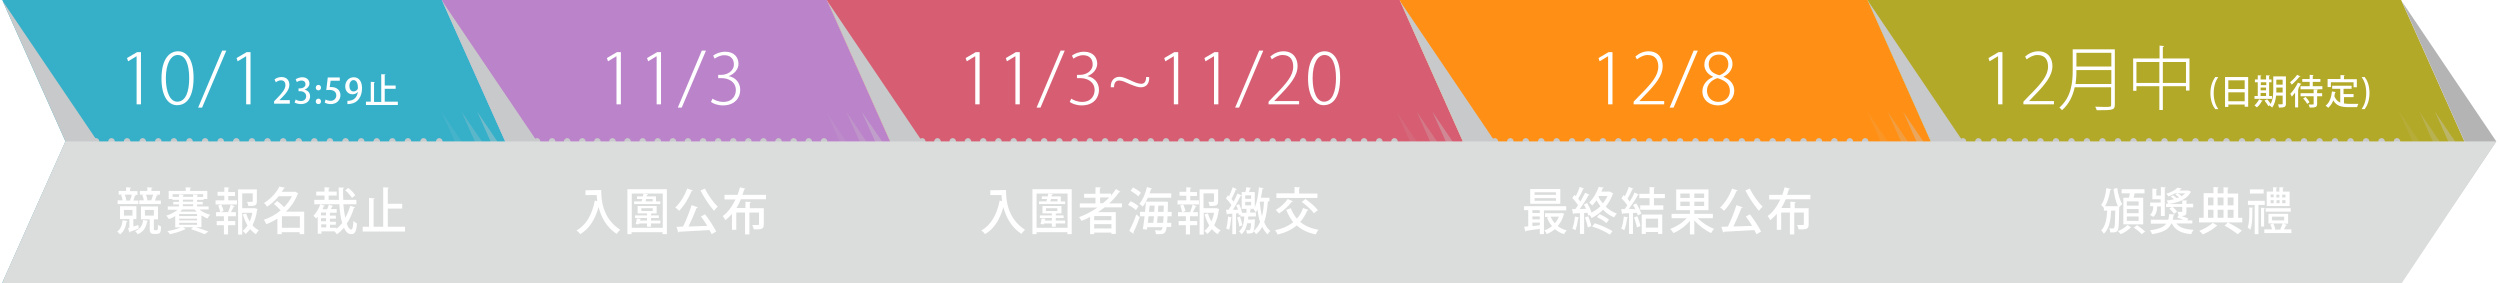 <?xml version="1.0" encoding="utf-8"?>
<!-- Generator: Adobe Illustrator 25.0.0, SVG Export Plug-In . SVG Version: 6.00 Build 0)  -->
<svg version="1.1" id="圖層_1" xmlns="http://www.w3.org/2000/svg" xmlns:xlink="http://www.w3.org/1999/xlink" x="0px" y="0px"
	 viewBox="0 0 1145.6 129.7" style="enable-background:new 0 0 1145.6 129.7;" xml:space="preserve">
<style type="text/css">
	.st0{fill:none;}
	.st1{fill:none;stroke:#231815;stroke-width:0.3;stroke-linejoin:round;}
	.st2{fill:#BB83CA;}
	.st3{fill:#D65D72;}
	.st4{fill:#FF9015;}
	.st5{fill:#B3A929;}
	.st6{fill:#36B0C9;}
	.st7{opacity:0.2;fill:url(#SVGID_1_);}
	.st8{fill:#C8C9CA;}
	.st9{opacity:0.4;fill:#C8C9CA;}
	.st10{opacity:0.25;fill:#C8C9CA;}
	.st11{opacity:0.1;fill:#C8C9CA;}
	.st12{fill:#B4B4B5;}
	.st13{fill:none;stroke:#C8C9CA;stroke-width:3;stroke-linecap:round;stroke-miterlimit:10;}
	.st14{fill:none;stroke:#C8C9CA;stroke-width:3;stroke-linecap:round;stroke-miterlimit:10;stroke-dasharray:0,7.15;}
	.st15{fill:none;stroke:#C8C9CA;stroke-width:3;stroke-linecap:round;stroke-miterlimit:10;stroke-dasharray:0,6.917;}
	.st16{fill:none;stroke:#C8C9CA;stroke-width:3;stroke-linecap:round;stroke-miterlimit:10;stroke-dasharray:0,7.071;}
	.st17{fill:none;stroke:#C8C9CA;stroke-width:3;stroke-linecap:round;stroke-miterlimit:10;stroke-dasharray:0,7.105;}
	.st18{fill:none;stroke:#C8C9CA;stroke-width:3;stroke-linecap:round;stroke-miterlimit:10;stroke-dasharray:0,6.981;}
	.st19{fill:#DBDCDC;}
	.st20{fill:#FFFFFF;}
</style>
<pattern  y="129.7" width="72" height="72" patternUnits="userSpaceOnUse" id="對角線" viewBox="79.6 -148.6 72 72" style="overflow:visible;">
	<g>
		<rect x="79.6" y="-148.6" class="st0" width="72" height="72"/>
		<g>
			<line class="st1" x1="144.1" y1="-66.1" x2="162.1" y2="-84.1"/>
			<line class="st1" x1="144.1" y1="-60.1" x2="168.1" y2="-84.1"/>
			<line class="st1" x1="144.1" y1="-54.1" x2="174.1" y2="-84.1"/>
			<line class="st1" x1="144.1" y1="-48.1" x2="180.1" y2="-84.1"/>
			<line class="st1" x1="144.1" y1="-42.1" x2="186.1" y2="-84.1"/>
			<line class="st1" x1="144.1" y1="-36.1" x2="192.1" y2="-84.1"/>
			<line class="st1" x1="144.1" y1="-30.1" x2="198.1" y2="-84.1"/>
			<line class="st1" x1="144.1" y1="-24.1" x2="204.1" y2="-84.1"/>
			<line class="st1" x1="144.1" y1="-18.1" x2="210.1" y2="-84.1"/>
			<line class="st1" x1="144.1" y1="-12.1" x2="216.1" y2="-84.1"/>
			<line class="st1" x1="144.1" y1="-6.1" x2="222.1" y2="-84.1"/>
			<line class="st1" x1="144.1" y1="-0.1" x2="228.1" y2="-84.1"/>
			<line class="st1" x1="150.1" y1="-0.1" x2="228.1" y2="-78.1"/>
		</g>
		<g>
			<line class="st1" x1="72.1" y1="-66.1" x2="90.1" y2="-84.1"/>
			<line class="st1" x1="72.1" y1="-60.1" x2="96.1" y2="-84.1"/>
			<line class="st1" x1="72.1" y1="-54.1" x2="102.1" y2="-84.1"/>
			<line class="st1" x1="72.1" y1="-48.1" x2="108.1" y2="-84.1"/>
			<line class="st1" x1="72.1" y1="-42.1" x2="114.1" y2="-84.1"/>
			<line class="st1" x1="72.1" y1="-36.1" x2="120.1" y2="-84.1"/>
			<line class="st1" x1="72.1" y1="-30.1" x2="126.1" y2="-84.1"/>
			<line class="st1" x1="72.1" y1="-24.1" x2="132.1" y2="-84.1"/>
			<line class="st1" x1="72.1" y1="-18.1" x2="138.1" y2="-84.1"/>
			<line class="st1" x1="72.1" y1="-12.1" x2="144.1" y2="-84.1"/>
			<line class="st1" x1="72.1" y1="-6.1" x2="150.1" y2="-84.1"/>
			<line class="st1" x1="72.1" y1="-0.1" x2="156.1" y2="-84.1"/>
			<line class="st1" x1="78.1" y1="-0.1" x2="156.1" y2="-78.1"/>
		</g>
		<g>
			<line class="st1" x1="0.1" y1="-0.1" x2="84.1" y2="-84.1"/>
			<line class="st1" x1="6.1" y1="-0.1" x2="84.1" y2="-78.1"/>
		</g>
		<g>
			<line class="st1" x1="144.1" y1="-138.1" x2="162.1" y2="-156.1"/>
			<line class="st1" x1="144.1" y1="-132.1" x2="168.1" y2="-156.1"/>
			<line class="st1" x1="144.1" y1="-126.1" x2="174.1" y2="-156.1"/>
			<line class="st1" x1="144.1" y1="-120.1" x2="180.1" y2="-156.1"/>
			<line class="st1" x1="144.1" y1="-114.1" x2="186.1" y2="-156.1"/>
			<line class="st1" x1="144.1" y1="-108.1" x2="192.1" y2="-156.1"/>
			<line class="st1" x1="144.1" y1="-102.1" x2="198.1" y2="-156.1"/>
			<line class="st1" x1="144.1" y1="-96.1" x2="204.1" y2="-156.1"/>
			<line class="st1" x1="144.1" y1="-90.1" x2="210.1" y2="-156.1"/>
			<line class="st1" x1="144.1" y1="-84.1" x2="216.1" y2="-156.1"/>
			<line class="st1" x1="144.1" y1="-78.1" x2="222.1" y2="-156.1"/>
			<line class="st1" x1="144.1" y1="-72.1" x2="228.1" y2="-156.1"/>
			<line class="st1" x1="150.1" y1="-72.1" x2="228.1" y2="-150.1"/>
		</g>
		<g>
			<line class="st1" x1="72.1" y1="-138.1" x2="90.1" y2="-156.1"/>
			<line class="st1" x1="72.1" y1="-132.1" x2="96.1" y2="-156.1"/>
			<line class="st1" x1="72.1" y1="-126.1" x2="102.1" y2="-156.1"/>
			<line class="st1" x1="72.1" y1="-120.1" x2="108.1" y2="-156.1"/>
			<line class="st1" x1="72.1" y1="-114.1" x2="114.1" y2="-156.1"/>
			<line class="st1" x1="72.1" y1="-108.1" x2="120.1" y2="-156.1"/>
			<line class="st1" x1="72.1" y1="-102.1" x2="126.1" y2="-156.1"/>
			<line class="st1" x1="72.1" y1="-96.1" x2="132.1" y2="-156.1"/>
			<line class="st1" x1="72.1" y1="-90.1" x2="138.1" y2="-156.1"/>
			<line class="st1" x1="72.1" y1="-84.1" x2="144.1" y2="-156.1"/>
			<line class="st1" x1="72.1" y1="-78.1" x2="150.1" y2="-156.1"/>
			<line class="st1" x1="72.1" y1="-72.1" x2="156.1" y2="-156.1"/>
			<line class="st1" x1="78.1" y1="-72.1" x2="156.1" y2="-150.1"/>
			<line class="st1" x1="84.1" y1="-72.1" x2="156.1" y2="-144.1"/>
			<line class="st1" x1="90.1" y1="-72.1" x2="156.1" y2="-138.1"/>
			<line class="st1" x1="96.1" y1="-72.1" x2="156.1" y2="-132.1"/>
			<line class="st1" x1="102.1" y1="-72.1" x2="156.1" y2="-126.1"/>
			<line class="st1" x1="108.1" y1="-72.1" x2="156.1" y2="-120.1"/>
			<line class="st1" x1="114.1" y1="-72.1" x2="156.1" y2="-114.1"/>
			<line class="st1" x1="120.1" y1="-72.1" x2="156.1" y2="-108.1"/>
			<line class="st1" x1="126.1" y1="-72.1" x2="156.1" y2="-102.1"/>
			<line class="st1" x1="132.1" y1="-72.1" x2="156.1" y2="-96.1"/>
			<line class="st1" x1="138.1" y1="-72.1" x2="156.1" y2="-90.1"/>
			<line class="st1" x1="144.1" y1="-72.1" x2="156.1" y2="-84.1"/>
		</g>
		<g>
			<line class="st1" x1="0.1" y1="-72.1" x2="84.1" y2="-156.1"/>
			<line class="st1" x1="6.1" y1="-72.1" x2="84.1" y2="-150.1"/>
			<line class="st1" x1="12.1" y1="-72.1" x2="84.1" y2="-144.1"/>
			<line class="st1" x1="18.1" y1="-72.1" x2="84.1" y2="-138.1"/>
			<line class="st1" x1="24.1" y1="-72.1" x2="84.1" y2="-132.1"/>
			<line class="st1" x1="30.1" y1="-72.1" x2="84.1" y2="-126.1"/>
			<line class="st1" x1="36.1" y1="-72.1" x2="84.1" y2="-120.1"/>
			<line class="st1" x1="42.1" y1="-72.1" x2="84.1" y2="-114.1"/>
			<line class="st1" x1="48.1" y1="-72.1" x2="84.1" y2="-108.1"/>
			<line class="st1" x1="54.1" y1="-72.1" x2="84.1" y2="-102.1"/>
			<line class="st1" x1="60.1" y1="-72.1" x2="84.1" y2="-96.1"/>
			<line class="st1" x1="66.1" y1="-72.1" x2="84.1" y2="-90.1"/>
			<line class="st1" x1="72.1" y1="-72.1" x2="84.1" y2="-84.1"/>
		</g>
		<g>
			<line class="st1" x1="144.1" y1="-144.1" x2="228.1" y2="-228.1"/>
			<line class="st1" x1="150.1" y1="-144.1" x2="228.1" y2="-222.1"/>
		</g>
		<g>
			<line class="st1" x1="72.1" y1="-144.1" x2="156.1" y2="-228.1"/>
			<line class="st1" x1="78.1" y1="-144.1" x2="156.1" y2="-222.1"/>
			<line class="st1" x1="84.1" y1="-144.1" x2="156.1" y2="-216.1"/>
			<line class="st1" x1="90.1" y1="-144.1" x2="156.1" y2="-210.1"/>
			<line class="st1" x1="96.1" y1="-144.1" x2="156.1" y2="-204.1"/>
			<line class="st1" x1="102.1" y1="-144.1" x2="156.1" y2="-198.1"/>
			<line class="st1" x1="108.1" y1="-144.1" x2="156.1" y2="-192.1"/>
			<line class="st1" x1="114.1" y1="-144.1" x2="156.1" y2="-186.1"/>
			<line class="st1" x1="120.1" y1="-144.1" x2="156.1" y2="-180.1"/>
			<line class="st1" x1="126.1" y1="-144.1" x2="156.1" y2="-174.1"/>
			<line class="st1" x1="132.1" y1="-144.1" x2="156.1" y2="-168.1"/>
			<line class="st1" x1="138.1" y1="-144.1" x2="156.1" y2="-162.1"/>
			<line class="st1" x1="144.1" y1="-144.1" x2="156.1" y2="-156.1"/>
		</g>
		<g>
			<line class="st1" x1="0.1" y1="-144.1" x2="84.1" y2="-228.1"/>
			<line class="st1" x1="6.1" y1="-144.1" x2="84.1" y2="-222.1"/>
			<line class="st1" x1="12.1" y1="-144.1" x2="84.1" y2="-216.1"/>
			<line class="st1" x1="18.1" y1="-144.1" x2="84.1" y2="-210.1"/>
			<line class="st1" x1="24.1" y1="-144.1" x2="84.1" y2="-204.1"/>
			<line class="st1" x1="30.1" y1="-144.1" x2="84.1" y2="-198.1"/>
			<line class="st1" x1="36.1" y1="-144.1" x2="84.1" y2="-192.1"/>
			<line class="st1" x1="42.1" y1="-144.1" x2="84.1" y2="-186.1"/>
			<line class="st1" x1="48.1" y1="-144.1" x2="84.1" y2="-180.1"/>
			<line class="st1" x1="54.1" y1="-144.1" x2="84.1" y2="-174.1"/>
			<line class="st1" x1="60.1" y1="-144.1" x2="84.1" y2="-168.1"/>
			<line class="st1" x1="66.1" y1="-144.1" x2="84.1" y2="-162.1"/>
			<line class="st1" x1="72.1" y1="-144.1" x2="84.1" y2="-156.1"/>
		</g>
	</g>
</pattern>
<g>
	<polygon class="st2" points="378.9,0 202.5,0 231.5,64.8 202.5,129.7 378.9,129.7 407.9,64.8 	"/>
	<polygon class="st3" points="641.4,0 378.9,0 407.9,64.8 378.9,129.7 641.4,129.7 670.4,64.8 	"/>
	<polygon class="st4" points="855.8,0 641.4,0 670.4,64.8 641.4,129.7 855.8,129.7 884.8,64.8 	"/>
	<polygon class="st5" points="1100.3,0 855.8,0 884.8,64.8 855.8,129.7 1100.3,129.7 1129.3,64.8 	"/>
	<polygon class="st6" points="202.5,0 1,0 30,64.8 1,129.7 202.5,129.7 231.5,64.8 	"/>
	<pattern  id="SVGID_1_" xlink:href="#撠蝺" patternTransform="matrix(1 0 0 1 58 -53.762)">
	</pattern>
	<polygon class="st7" points="1100.2,0 1,0 30,64.8 1,129.7 1100.2,129.7 1129.2,64.8 	"/>
	<polygon class="st8" points="202.7,129 246.1,64.8 202.7,0.6 231.5,64.8 	"/>
	<polygon class="st8" points="1.3,129 44.7,64.8 1.3,0.6 30,64.8 	"/>
	<g>
		<polygon class="st9" points="218.7,78.5 227.9,64.8 218.7,51.2 224.8,64.8 		"/>
		<polygon class="st10" points="211.5,78.5 220.8,64.8 211.5,51.2 217.6,64.8 		"/>
		<polygon class="st11" points="202.3,78.5 211.5,64.8 202.3,51.2 208.4,64.8 		"/>
	</g>
	<polygon class="st8" points="379.2,129 422.6,64.8 379.2,0.6 407.9,64.8 	"/>
	<polygon class="st8" points="856.1,129 899.5,64.8 856.1,0.6 884.8,64.8 	"/>
	<polygon class="st12" points="1100.6,129 1143.9,64.8 1100.6,0.6 1129.3,64.8 	"/>
	<polygon class="st8" points="641.6,129 685,64.8 641.6,0.6 670.3,64.8 	"/>
	<g>
		<g>
			<line class="st13" x1="44" y1="64.8" x2="44" y2="64.8"/>
			<line class="st14" x1="51.1" y1="64.8" x2="197.7" y2="64.8"/>
			<line class="st13" x1="201.3" y1="64.8" x2="201.3" y2="64.8"/>
		</g>
	</g>
	<g>
		<polygon class="st9" points="394.9,78.5 404.2,64.8 394.9,51.2 401,64.8 		"/>
		<polygon class="st10" points="387.8,78.5 397,64.8 387.8,51.2 393.9,64.8 		"/>
		<polygon class="st11" points="378.6,78.5 387.8,64.8 378.6,51.2 384.7,64.8 		"/>
	</g>
	<g>
		<g>
			<line class="st13" x1="246.1" y1="64.8" x2="246.1" y2="64.8"/>
			<line class="st15" x1="253" y1="64.8" x2="374.1" y2="64.8"/>
			<line class="st13" x1="377.6" y1="64.8" x2="377.6" y2="64.8"/>
		</g>
	</g>
	<g>
		<polygon class="st9" points="872.1,78.5 881.3,64.8 872.1,51.2 878.2,64.8 		"/>
		<polygon class="st10" points="865,78.5 874.2,64.8 865,51.2 871.1,64.8 		"/>
		<polygon class="st11" points="855.7,78.5 865,64.8 855.7,51.2 861.8,64.8 		"/>
	</g>
	<g>
		<g>
			<line class="st13" x1="685" y1="64.8" x2="685" y2="64.8"/>
			<line class="st16" x1="692.1" y1="64.8" x2="851.2" y2="64.8"/>
			<line class="st13" x1="854.7" y1="64.8" x2="854.7" y2="64.8"/>
		</g>
	</g>
	<g>
		<polygon class="st9" points="1115.8,78.5 1125,64.8 1115.8,51.2 1121.9,64.8 		"/>
		<polygon class="st10" points="1108.7,78.5 1117.9,64.8 1108.7,51.2 1114.8,64.8 		"/>
		<polygon class="st11" points="1099.4,78.5 1108.6,64.8 1099.4,51.2 1105.5,64.8 		"/>
	</g>
	<g>
		<g>
			<line class="st13" x1="899.5" y1="64.8" x2="899.5" y2="64.8"/>
			<line class="st17" x1="906.6" y1="64.8" x2="1094.9" y2="64.8"/>
			<line class="st13" x1="1098.4" y1="64.8" x2="1098.4" y2="64.8"/>
		</g>
	</g>
	<g>
		<polygon class="st9" points="656.4,78.5 665.6,64.8 656.4,51.2 662.5,64.8 		"/>
		<polygon class="st10" points="649.2,78.5 658.5,64.8 649.2,51.2 655.3,64.8 		"/>
		<polygon class="st11" points="640,78.5 649.2,64.8 640,51.2 646.1,64.8 		"/>
	</g>
	<g>
		<g>
			<line class="st13" x1="422.6" y1="64.8" x2="422.6" y2="64.8"/>
			<line class="st18" x1="429.6" y1="64.8" x2="635.5" y2="64.8"/>
			<line class="st13" x1="639" y1="64.8" x2="639" y2="64.8"/>
		</g>
	</g>
	<polygon class="st19" points="1100.6,129.7 1,129.7 30,64.8 1143.9,64.8 	"/>
</g>
<g>
	<g>
		<g>
			<path class="st20" d="M132.9,47.5h-7.3v-1.1l1.3-1.3c2.5-2.6,3.9-4.3,3.9-6.1c0-1.2-0.6-2.2-2.1-2.2c-0.9,0-1.8,0.5-2.3,0.9
				l-0.6-1.3c0.7-0.6,1.9-1.1,3.2-1.1c2.5,0,3.6,1.7,3.6,3.5c0,2.2-1.5,4-3.6,6.1l-1,1v0h4.8V47.5z"/>
			<path class="st20" d="M139.6,41.1c1.4,0.3,2.5,1.4,2.5,3c0,2-1.5,3.6-4.2,3.6c-1.2,0-2.4-0.4-2.9-0.7l0.5-1.4
				c0.4,0.3,1.4,0.7,2.4,0.7c1.7,0,2.4-1.1,2.4-2.2c0-1.5-1.3-2.3-2.7-2.3h-0.8v-1.3h0.8c1,0,2.4-0.6,2.4-1.9c0-0.9-0.6-1.7-1.9-1.7
				c-0.8,0-1.7,0.4-2.1,0.7l-0.5-1.3c0.6-0.4,1.8-0.9,3-0.9c2.2,0,3.3,1.4,3.3,2.9C141.8,39.4,141,40.5,139.6,41.1L139.6,41.1z"/>
			<path class="st20" d="M144.7,40.2c0-0.7,0.5-1.3,1.2-1.3c0.7,0,1.2,0.5,1.2,1.3c0,0.7-0.5,1.2-1.2,1.2
				C145.1,41.4,144.7,40.8,144.7,40.2z M144.7,46.5c0-0.7,0.5-1.3,1.2-1.3c0.7,0,1.2,0.5,1.2,1.3c0,0.7-0.5,1.2-1.2,1.2
				C145.1,47.7,144.7,47.1,144.7,46.5z"/>
			<path class="st20" d="M155.7,35.5v1.5h-4.2l-0.4,2.9c0.2,0,0.5,0,0.8,0c2.2,0,4.1,1.3,4.1,3.7c0,2.3-1.8,4.1-4.4,4.1
				c-1.2,0-2.2-0.3-2.8-0.7l0.4-1.4c0.5,0.3,1.4,0.6,2.3,0.6c1.4,0,2.6-0.9,2.6-2.5c0-1.5-1.1-2.5-3.2-2.5c-0.6,0-1.1,0-1.4,0.1
				l0.7-5.8H155.7z"/>
			<path class="st20" d="M164,42.1c-0.6,0.7-1.4,1.1-2.5,1.1c-1.9,0-3.3-1.5-3.3-3.6c0-2.2,1.5-4.2,3.9-4.2c2.5,0,3.8,2.1,3.8,5
				c0,3.8-1.9,6.8-5.4,7.2c-0.5,0.1-1,0.1-1.3,0.1v-1.5c0.4,0,0.7,0,1.2-0.1C162.9,45.8,163.8,43.6,164,42.1L164,42.1z M160.1,39.4
				c0,1.4,0.7,2.5,1.9,2.5c0.9,0,1.6-0.5,1.9-1.1c0.1-0.2,0.1-0.4,0.1-0.7c0-2-0.7-3.4-2-3.4C160.9,36.7,160.1,37.8,160.1,39.4z"/>
			<path class="st20" d="M176.3,46.6h6v1.5h-14.6v-1.5h2.2v-9.1l1.9,0.1c0,0.1-0.1,0.2-0.4,0.3v8.8h3.3V34l2,0.1
				c0,0.1-0.1,0.2-0.4,0.3v4.8h5v1.5h-5V46.6z"/>
		</g>
	</g>
	<g>
		<path class="st20" d="M62.6,47.8v-22h-0.1l-3.8,2.3l-0.5-1.5l4.6-2.7h1.8v23.9H62.6z"/>
		<path class="st20" d="M74,36c0-8.8,3.5-12.5,7.6-12.5s7.1,3.9,7.1,12.1c0,8.5-2.9,12.6-7.6,12.6C77.2,48.2,74,44.3,74,36z
			 M86.7,35.8c0-6.2-1.6-10.6-5.3-10.6c-3.1,0-5.4,4-5.4,10.6c0,6.5,2,10.8,5.2,10.8C85.2,46.6,86.7,41.8,86.7,35.8z"/>
		<path class="st20" d="M92.6,49.3h-1.8l11-26.1h1.9L92.6,49.3z"/>
		<path class="st20" d="M112.8,47.8v-22h-0.1l-3.8,2.3l-0.5-1.5l4.6-2.7h1.8v23.9H112.8z"/>
	</g>
	<g>
		<path class="st20" d="M282.5,47.8v-22h-0.1l-3.8,2.3l-0.5-1.5l4.6-2.7h1.8v23.9H282.5z"/>
		<path class="st20" d="M300.9,47.8v-22h-0.1l-3.8,2.3l-0.5-1.5l4.6-2.7h1.8v23.9H300.9z"/>
		<path class="st20" d="M312.4,49.3h-1.8l11-26.1h1.9L312.4,49.3z"/>
		<path class="st20" d="M333.9,34.9c2.9,0.5,5.3,2.8,5.3,6.3c0,3.6-2.5,7.1-7.9,7.1c-2.4,0-4.5-0.8-5.5-1.6l0.7-1.5
			c0.8,0.6,2.8,1.5,4.9,1.5c4.5,0,5.8-3.2,5.8-5.4c0-3.8-3.3-5.5-6.6-5.5h-1.5v-1.5h1.5c2.5,0,5.7-1.6,5.7-4.8
			c0-2.2-1.2-4.2-4.4-4.2c-1.8,0-3.5,0.9-4.4,1.6l-0.7-1.4c1.1-0.9,3.3-1.8,5.5-1.8c4.4,0,6.1,2.8,6.1,5.6
			C338.4,31.6,336.7,33.8,333.9,34.9L333.9,34.9z"/>
	</g>
	<g>
		<path class="st20" d="M446.9,47.8v-22h-0.1l-3.8,2.3l-0.5-1.5l4.6-2.7h1.8v23.9H446.9z"/>
		<path class="st20" d="M465.3,47.8v-22h-0.1l-3.8,2.3l-0.5-1.5l4.6-2.7h1.8v23.9H465.3z"/>
		<path class="st20" d="M476.8,49.3H475l11-26.1h1.9L476.8,49.3z"/>
		<path class="st20" d="M498.3,34.9c2.9,0.5,5.3,2.8,5.3,6.3c0,3.6-2.5,7.1-7.9,7.1c-2.4,0-4.5-0.8-5.5-1.6l0.7-1.5
			c0.8,0.6,2.8,1.5,4.9,1.5c4.5,0,5.8-3.2,5.8-5.4c0-3.8-3.3-5.5-6.6-5.5h-1.5v-1.5h1.5c2.5,0,5.7-1.6,5.7-4.8
			c0-2.2-1.2-4.2-4.4-4.2c-1.8,0-3.5,0.9-4.4,1.6l-0.7-1.4c1.1-0.9,3.3-1.8,5.5-1.8c4.4,0,6.1,2.8,6.1,5.6
			C502.7,31.6,501.1,33.8,498.3,34.9L498.3,34.9z"/>
		<path class="st20" d="M526.6,35.2c0.2,3.5-1.7,4.8-3.8,4.8c-1.2,0-2.5-0.4-5.2-1.5c-1.8-0.8-3.3-1.6-4.8-1.6
			c-1.5,0-2.3,1.1-2.3,3.1H509c-0.2-2.9,1.6-4.8,3.9-4.8c1.3,0,2.5,0.4,5.1,1.6c1.9,0.9,3.5,1.6,5,1.6s2.2-1.2,2.2-3.1H526.6z"/>
		<path class="st20" d="M537.9,47.8v-22h-0.1l-3.8,2.3l-0.5-1.5l4.6-2.7h1.8v23.9H537.9z"/>
		<path class="st20" d="M556.3,47.8v-22h-0.1l-3.8,2.3l-0.5-1.5l4.6-2.7h1.8v23.9H556.3z"/>
		<path class="st20" d="M567.8,49.3h-1.8l11-26.1h1.9L567.8,49.3z"/>
		<path class="st20" d="M595.2,47.8h-13.9v-1.2l2.2-2.3c6.2-6.2,9.1-9.7,9.1-13.8c0-2.7-1.1-5.3-4.9-5.3c-1.9,0-3.7,1.1-4.9,2
			l-0.7-1.3c1.5-1.3,3.6-2.4,6-2.4c4.8,0,6.5,3.6,6.5,6.7c0,4.6-3.3,8.5-8.8,14.1l-1.8,1.9v0.1h11.3V47.8z"/>
		<path class="st20" d="M599.4,36c0-8.8,3.5-12.5,7.6-12.5c4.2,0,7.1,3.9,7.1,12.1c0,8.5-2.9,12.6-7.6,12.6
			C602.7,48.2,599.4,44.3,599.4,36z M612.2,35.8c0-6.2-1.6-10.6-5.3-10.6c-3.1,0-5.4,4-5.4,10.6c0,6.5,2,10.8,5.2,10.8
			C610.6,46.6,612.2,41.8,612.2,35.8z"/>
	</g>
	<g>
		<path class="st20" d="M736.9,47.8v-22h-0.1l-3.8,2.3l-0.5-1.5l4.6-2.7h1.8v23.9H736.9z"/>
		<path class="st20" d="M762.5,47.8h-13.9v-1.2l2.2-2.3c6.2-6.2,9.1-9.7,9.1-13.8c0-2.7-1.1-5.3-4.9-5.3c-1.9,0-3.7,1.1-4.9,2
			l-0.7-1.3c1.5-1.3,3.6-2.4,6-2.4c4.8,0,6.5,3.6,6.5,6.7c0,4.6-3.3,8.5-8.8,14.1l-1.8,1.9v0.1h11.3V47.8z"/>
		<path class="st20" d="M766.9,49.3h-1.8l11-26.1h1.9L766.9,49.3z"/>
		<path class="st20" d="M784.9,35.1c-2.7-1.2-3.9-3.4-3.9-5.4c0-3.6,2.8-6.1,6.6-6.1c4.1,0,6.3,2.8,6.3,5.7c0,2-1.1,4.4-4.1,5.8v0.1
			c3.2,1.3,4.9,3.5,4.9,6.3c0,4-3.4,6.8-7.4,6.8c-4.3,0-7.2-2.8-7.2-6.3c0-3.1,1.9-5.4,4.8-6.7L784.9,35.1z M792.7,41.7
			c0-3.3-2.2-4.8-5.7-5.9c-3.1,1-4.8,3.2-4.8,5.7c0,2.9,2,5.2,5.2,5.2C790.8,46.6,792.7,44.4,792.7,41.7z M783,29.4
			c0,2.8,1.9,4.3,4.9,5.1c2.3-0.9,4.1-2.5,4.1-5.1c0-2.1-1.2-4.4-4.4-4.4C784.3,25.1,783,27.4,783,29.4z"/>
	</g>
	<g>
		<path class="st20" d="M58.4,101.3c0,0.2-0.2,0.3-0.4,0.3c-0.4,2.5-1.3,4.6-3,5.8c-0.3-0.4-0.9-1-1.3-1.3c1.5-1,2.2-2.8,2.5-5.2
			L58.4,101.3z M63.4,91.8v1.7h-9.5v-1.7h2.3c-0.1-0.7-0.4-1.7-0.7-2.4l0.8-0.2h-1.9v-1.7h3.4v-1.7l2.3,0.2c0,0.2-0.1,0.3-0.5,0.4
			v1.2h3.4v1.7h-1.4l0.7,0.3c-0.1,0.2-0.3,0.2-0.5,0.2c-0.2,0.6-0.4,1.4-0.7,2.1H63.4z M63.4,103.1l0.2,1.6c-1.5,0.6-3,1.2-4,1.5
			c0,0.2-0.1,0.3-0.3,0.4l-0.6-2.1l0.6-0.2v-3.9h-4.3v-5.9h7.5v5.9h-1.4v3.4L63.4,103.1z M56.8,96.2v2.6h3.9v-2.6H56.8z M59.6,91.8
			c0.3-0.7,0.6-1.8,0.8-2.6h-3.2c0.3,0.8,0.6,1.8,0.7,2.5l-0.5,0.2H59.6z M67.8,101.2c0,0.2-0.2,0.3-0.4,0.3
			c-0.4,2.8-1.9,4.9-4.3,5.8c-0.3-0.4-0.8-1.1-1.2-1.4c2.2-0.8,3.4-2.5,3.7-5.1L67.8,101.2z M73.7,91.8v1.7h-9.9v-1.7h2.1
			c-0.1-0.7-0.4-1.7-0.7-2.4l0.7-0.2h-1.8v-1.7h3.4v-1.7l2.4,0.2c0,0.2-0.1,0.3-0.5,0.3v1.2h3.9v1.7h-1.7l0.7,0.3
			c-0.1,0.1-0.2,0.2-0.5,0.2c-0.2,0.6-0.5,1.4-0.8,2.2H73.7z M70.5,104.7c0,0.6,0,0.8,0.5,0.8c1,0,1.2,0,1.3-0.6
			c0.1-0.3,0.1-1,0.1-1.9c0.3,0.3,1,0.6,1.4,0.8c-0.1,2.3-0.1,3.4-2.1,3.4h-1.2c-1.9,0-1.9-1.3-1.9-2.6v-4.1h-4v-5.9h7.8v5.9h-1.9
			V104.7z M66.4,96.2v2.6h4.1v-2.6H66.4z M69.3,91.8c0.3-0.7,0.6-1.8,0.9-2.6h-3.3c0.3,0.8,0.6,1.8,0.7,2.5L67,91.8H69.3z"/>
		<path class="st20" d="M91.4,96c1.3,1.1,3.2,2,4.9,2.4c-0.4,0.4-1,1.2-1.2,1.7c-1-0.3-1.9-0.9-2.8-1.4v5.4h-2.6
			c2.1,0.7,4.4,1.4,5.8,2l-1.7,1.2c-1.4-0.6-3.9-1.5-6.3-2.3l1-0.9h-4.6l1.2,0.8c-0.1,0.1-0.2,0.1-0.4,0.2c-1.5,0.8-4.4,1.7-6.8,2.2
			c-0.3-0.4-0.8-1-1.2-1.4c2.1-0.3,4.5-1,6.1-1.7h-2.5v-5.2c-0.9,0.6-1.9,1.1-2.9,1.4c-0.3-0.5-0.8-1.2-1.2-1.6
			c1.8-0.5,3.8-1.5,5.2-2.7h-4.5v-1.5H82v-0.9h-2.6v-1.2H82v-0.9h-3v-0.4h-1.7v-3.7h7.8v-1.7l2.5,0.2c0,0.2-0.2,0.3-0.5,0.4v1.1h7.9
			v3.7h-1.7v0.4h-3v0.9h2.6v1.2h-2.6v0.9h5.3V96H91.4z M79.2,90.2H82v-1.1l2.3,0.2c0,0.2-0.1,0.3-0.5,0.3v0.6h4.7v-1.1l2.3,0.2
			c0,0.2-0.1,0.3-0.5,0.3v0.6h2.8v-1.2h-14V90.2z M90.3,99v-0.9h-8.2V99H90.3z M90.3,101v-0.8h-8.2v0.8H90.3z M90.3,103v-0.9h-8.2
			v0.9H90.3z M90.1,97c-0.3-0.3-0.7-0.7-0.9-1h-5.7c-0.3,0.3-0.6,0.7-0.9,1H90.1z M83.8,91.5v0.9h4.7v-0.9H83.8z M83.8,93.6v0.9h4.7
			v-0.9H83.8z"/>
		<path class="st20" d="M104.6,89.7v2.1h4v1.9h-9.8v-1.9h4v-2.1h-3.1v-1.8h3.1v-2.1l2.3,0.2c0,0.2-0.1,0.3-0.5,0.4v1.6h3.1v1.8
			H104.6z M104.6,97c0.4-0.9,0.9-2.3,1.1-3.2l1.9,0.7c-0.1,0.2-0.2,0.2-0.5,0.2c-0.3,0.7-0.8,1.7-1.3,2.5h2.3v1.9h-3.6v2.2h3.3v1.9
			h-3.3v4.2h-1.9v-4.2h-3.3v-1.9h3.3v-2.2h-3.6v-1.9h1.9c-0.1-0.8-0.5-2-0.9-3l1.4-0.5c0.4,0.9,0.9,2.2,1,3l-1.3,0.5h3.8L104.6,97z
			 M116.8,95.4l1.2,0.4c0,0.2-0.1,0.3-0.2,0.4c-0.3,2.5-1,4.9-2.1,7c0.8,1,1.8,1.8,2.9,2.3c-0.4,0.4-1,1.2-1.3,1.8
			c-1-0.6-1.9-1.4-2.7-2.3c-0.6,0.8-1.3,1.6-2.1,2.2c-0.3-0.5-0.9-1.1-1.3-1.4c0.9-0.7,1.6-1.5,2.2-2.5c-0.9-1.5-1.6-3.2-2.1-5.1
			l1.5-0.4c0.4,1.3,0.9,2.5,1.6,3.7c0.6-1.3,1-2.6,1.2-4H111v10h-1.9V86.8h8.6v5.4c0,2-0.8,2.2-3.9,2.2c-0.1-0.6-0.3-1.3-0.6-1.9
			c0.6,0,1.1,0,1.6,0c0.9,0,1,0,1-0.4v-3.5H111v6.8h5.4L116.8,95.4z"/>
		<path class="st20" d="M139.4,97.1v10.2h-2.1v-0.9h-8.2v0.9h-2v-7.1c-1.6,1-3.4,1.9-5.1,2.5c-0.2-0.6-0.7-1.5-1.1-2
			c2.7-0.9,5.4-2.3,7.7-4.3c-0.8-0.9-2-2.1-3.1-2.9l1.5-1.4c1.1,0.8,2.3,1.9,3.2,2.8c1.4-1.5,2.7-3.2,3.6-5h-6.1
			c-1.4,1.7-3.1,3.4-5.3,4.8c-0.3-0.5-1-1.3-1.4-1.7c3.4-2.1,5.8-5,7-7.5l2.6,0.5c-0.1,0.2-0.2,0.3-0.5,0.3c-0.3,0.5-0.6,1-1,1.6
			h5.8l0.3-0.1l1.5,0.8c-0.1,0.1-0.2,0.2-0.3,0.3c-1.2,3.2-3.1,5.9-5.4,8.1H139.4z M129.2,104.4h8.2v-5.3h-8.2V104.4z"/>
		<path class="st20" d="M157.3,93.4c0.2,2.3,0.5,4.5,0.9,6.4c1-1.7,1.7-3.5,2.3-5.5l2.2,0.7c-0.1,0.2-0.2,0.3-0.5,0.3
			c-0.8,2.6-1.9,5.1-3.3,7.2c0.6,1.7,1.3,2.7,2.1,2.7c0.5,0,0.8-1.2,1-4c0.4,0.5,1.1,1,1.6,1.2c-0.3,3.8-1,4.9-2.6,4.9
			c-1.5,0-2.5-1-3.4-2.9c-1,1.1-2,2.1-3.2,3c-0.3-0.4-0.7-1-1.1-1.4h-6v1.1h-1.7v-7.8c-0.2,0.3-0.4,0.5-0.7,0.8
			c-0.3-0.4-0.9-0.9-1.3-1.2c1.2-1.2,2.5-3.3,3.2-5.3l2.1,0.7c-0.1,0.2-0.3,0.2-0.5,0.2c-0.2,0.5-0.4,0.9-0.6,1.4h2.1
			c0.3-0.7,0.6-1.5,0.8-2.1l2,0.6c-0.1,0.1-0.2,0.2-0.5,0.2c-0.1,0.4-0.4,0.8-0.6,1.2h2.7v1.7h-3.1v1.3h2.7v1.4h-2.7v1.4h2.7v1.4
			h-2.7v1.4h3v0.5c0.9-0.8,1.8-1.7,2.6-2.7c-0.7-2.3-1.1-5.3-1.3-8.6h-11.5v-2h4.7v-2h-3.8v-1.8h3.8v-2l2.4,0.2
			c0,0.2-0.2,0.3-0.5,0.4v1.4h3.7v1.8h-3.7v2h4.7c-0.1-1.9-0.1-3.8-0.1-5.7l2.5,0.1c0,0.2-0.2,0.3-0.5,0.4c0,1.7,0,3.5,0.1,5.2h6v2
			H157.3z M149.4,98.7v-1.3h-2.3v1.3H149.4z M149.4,101.4V100h-2.3v1.4H149.4z M147.2,102.8v1.4h2.3v-1.4H147.2z M159.6,86.1
			c1.2,1,2.6,2.3,3.2,3.4l-1.5,1.2c-0.6-1-1.9-2.5-3.1-3.5L159.6,86.1z"/>
		<path class="st20" d="M177.7,103.9h7.9v2.2h-19.4v-2.2h2.9V90.7l2.6,0.2c0,0.2-0.2,0.3-0.5,0.4v12.6h4.4V85.8l2.6,0.2
			c0,0.2-0.2,0.3-0.5,0.4v7h6.6v2.2h-6.6V103.9z"/>
	</g>
	<g>
		<path class="st20" d="M273.4,87.1h2.1c0,4.3,0.5,12.9,8.7,18.2c-0.4,0.4-1.3,1.3-1.6,1.9c-4.9-3.2-7.2-8-8.3-12.3
			c-1.6,5.6-4.2,9.9-8.4,12.4c-0.3-0.5-1.1-1.3-1.7-1.7c4.5-2.5,7.1-7.3,8.4-13.7l1.1,0.3c-0.1-1-0.2-2-0.3-2.8h-5.1v-2.2
			L273.4,87.1L273.4,87.1z"/>
		<path class="st20" d="M287.6,86.7h18v20.6h-2v-0.9h-14.2v0.9h-1.9V86.7z M289.5,104.4h14.2V88.7h-14.2V104.4z M300.7,92.3h1.9v1.2
			h-12v-1.2h3.4c0.1-0.3,0.2-0.7,0.3-1.1h-2.4v-1.2h2.7c0.1-0.5,0.2-0.9,0.3-1.3L297,89c0,0.2-0.2,0.3-0.5,0.3l-0.2,0.7h4.3V92.3z
			 M298.3,99.9v1.2h4.3v1.3h-4.3v1.5h-1.8v-1.5h-3.6l-0.1,0.4l-1.5-0.1c0.2-0.7,0.4-1.7,0.5-2.6l1.9,0.2c0,0.2-0.1,0.3-0.4,0.3
			c0,0.2-0.1,0.3-0.1,0.5h3.3v-1.2H291v-1.2h5.5v-0.9h-4.3v-3.4h8.7v3.4h-2.2c-0.1,0.1-0.2,0.2-0.4,0.2v0.7h3.6v1.2H298.3z
			 M293.9,95.4v1.3h5.2v-1.3H293.9z M299,91.2h-2.9l-0.3,1.1h3.3V91.2z"/>
		<path class="st20" d="M317.5,87.3c-0.1,0.2-0.3,0.3-0.6,0.3c-1.4,3.4-3.5,6.8-5.7,9c-0.4-0.4-1.2-1.2-1.8-1.5
			c2.2-2,4.3-5.3,5.5-8.7L317.5,87.3z M319.8,95c-0.1,0.2-0.3,0.3-0.6,0.3c-1,2.6-2.4,5.9-3.7,8.5c2.7-0.1,5.7-0.2,8.6-0.3
			c-0.9-1.5-1.9-3-2.9-4.3l1.9-1c1.9,2.5,4,5.7,5.1,7.9l-2.1,1.2c-0.3-0.6-0.6-1.2-1-1.9c-5.1,0.3-10.5,0.6-13.9,0.8
			c0,0.2-0.2,0.3-0.4,0.3l-0.8-2.6c0.9,0,1.9,0,3-0.1c1.4-2.8,3-6.8,3.9-9.8L319.8,95z M323,86.4c1.4,2.9,3.9,6.4,5.9,8.3
			c-0.5,0.4-1.3,1.3-1.7,1.9c-2-2.3-4.6-6.1-6.2-9.3L323,86.4z"/>
		<path class="st20" d="M351,91.3h-11.5c-0.6,1.4-1.2,2.7-2,4h4.1v-2.9l2.5,0.2c0,0.2-0.1,0.3-0.5,0.4v2.4h6.4v7.4
			c0,2.1-0.8,2.4-4.6,2.3c-0.1-0.6-0.4-1.4-0.7-2c0.7,0,1.4,0,1.9,0c1.2,0,1.2,0,1.2-0.4v-5.3h-4.4v10h-2v-10h-4v7.9h-2v-7.3
			c-0.9,1.1-1.9,2-3,2.9c-0.3-0.6-0.8-1.4-1.2-1.9c2.5-1.8,4.4-4.6,5.8-7.6H332v-2.1h6c0.4-1.2,0.8-2.3,1.1-3.5l2.5,0.7
			c-0.1,0.2-0.3,0.3-0.6,0.3c-0.2,0.8-0.5,1.7-0.8,2.5H351V91.3z"/>
	</g>
	<g>
		<g>
			<path class="st20" d="M458.9,87.1h2.1c0,4.3,0.5,12.9,8.7,18.2c-0.4,0.4-1.3,1.3-1.6,1.9c-4.9-3.2-7.2-8-8.3-12.3
				c-1.6,5.6-4.2,9.9-8.4,12.4c-0.3-0.5-1.1-1.3-1.7-1.7c4.5-2.5,7.1-7.3,8.4-13.7l1.1,0.3c-0.1-1-0.2-2-0.3-2.8h-5.1v-2.2
				L458.9,87.1L458.9,87.1z"/>
			<path class="st20" d="M473.1,86.7h18v20.6h-2v-0.9H475v0.9h-1.9V86.7z M475,104.4h14.2V88.7H475V104.4z M486.2,92.3h1.9v1.2h-12
				v-1.2h3.4c0.1-0.3,0.2-0.7,0.3-1.1h-2.4v-1.2h2.7c0.1-0.5,0.2-0.9,0.3-1.3l2.1,0.3c0,0.2-0.2,0.3-0.5,0.3l-0.2,0.7h4.3V92.3z
				 M483.8,99.9v1.2h4.3v1.3h-4.3v1.5H482v-1.5h-3.6l-0.1,0.4l-1.5-0.1c0.2-0.7,0.4-1.7,0.5-2.6l1.9,0.2c0,0.2-0.1,0.3-0.4,0.3
				c0,0.2-0.1,0.3-0.1,0.5h3.3v-1.2h-5.5v-1.2h5.5v-0.9h-4.3v-3.4h8.7v3.4h-2.2c-0.1,0.1-0.2,0.2-0.4,0.2v0.7h3.6v1.2H483.8z
				 M479.3,95.4v1.3h5.2v-1.3H479.3z M484.5,91.2h-2.9l-0.3,1.1h3.3V91.2z"/>
			<path class="st20" d="M514.2,95h-8c-1,0.8-2,1.5-3,2.2h8.1v10h-2v-0.6h-7.9v0.7h-1.9v-7.9c-1.2,0.7-2.5,1.3-3.9,1.8
				c-0.3-0.5-0.8-1.3-1.1-1.7c2.9-1.1,5.8-2.6,8.4-4.4h-8.1v-1.9h7.2v-2.6h-5.2v-1.8h5.2v-3l2.5,0.1c0,0.2-0.2,0.3-0.5,0.4v2.4h5.1
				v0.9c0.8-0.9,1.6-1.9,2.3-3l2,1.3c-0.1,0.1-0.2,0.2-0.4,0.2c-0.1,0-0.1,0-0.2,0c-1.3,1.9-2.9,3.6-4.5,5.1h5.8V95z M509.3,100.9
				V99h-7.9v1.9H509.3z M501.4,104.7h7.9v-2h-7.9V104.7z M504.1,93.1h1.3c1-0.8,2-1.7,2.9-2.6h-4.2V93.1z"/>
			<path class="st20" d="M518.1,92.2c1.3,0.6,2.8,1.5,3.6,2.3l-1.2,1.8c-0.7-0.8-2.3-1.8-3.6-2.4L518.1,92.2z M517.5,105.8
				c0.9-1.8,2.3-4.8,3.2-7.5l1.6,1.2c-0.9,2.5-2,5.2-2.9,6.9c0.1,0.2,0.1,0.3,0.1,0.4c0,0.1,0,0.2-0.1,0.3L517.5,105.8z M519.2,85.9
				c1.2,0.6,2.8,1.6,3.6,2.4c-0.5,0.7-0.9,1.2-1.2,1.7c-0.7-0.8-2.3-1.9-3.5-2.6L519.2,85.9z M536.9,99.1H535c0,1.2-0.1,2.2-0.2,3
				h1.9v1.9h-2.1c-0.4,3-1.2,3.3-3.4,3.3c-0.5,0-1,0-1.5,0c0-0.5-0.2-1.3-0.5-1.8c1.1,0.1,2,0.1,2.5,0.1c0.7,0,0.9-0.8,1-1.5h-7
				c0,0.4-0.1,0.8-0.1,1.1l-1.9-0.2c0.3-1.6,0.5-3.7,0.8-5.9h-2.1v-2h2.3c0.1-1.6,0.3-3.2,0.4-4.6c-0.5,0.9-1,1.6-1.5,2.2
				c-0.3-0.4-1-1-1.5-1.3c1.5-1.7,2.8-4.7,3.5-7.7l2.3,0.7c-0.1,0.2-0.3,0.3-0.5,0.3c-0.2,0.6-0.4,1.2-0.6,1.9h9.9v2H526
				c-0.3,0.6-0.6,1.3-0.9,1.8h9.1l1,0.1c0,0.2,0,0.4,0,0.6l-0.1,4h1.8V99.1z M528.5,102.1c0.1-0.9,0.2-2,0.3-3h-2.5
				c-0.1,1.1-0.2,2.1-0.3,3H528.5z M528.9,97.1c0.1-1,0.1-1.9,0.2-2.9h-2.3c-0.1,0.9-0.2,1.9-0.3,2.9H528.9z M530.5,99.1
				c-0.1,1.1-0.2,2.1-0.3,3h2.8c0.1-0.8,0.1-1.8,0.2-3H530.5z M530.6,97.1h2.6c0-0.9,0.1-1.8,0.1-2.9h-2.5L530.6,97.1z"/>
			<path class="st20" d="M545.4,89.7v2.1h4v1.9h-9.8v-1.9h4v-2.1h-3.1v-1.8h3.1v-2.1l2.3,0.2c0,0.2-0.1,0.3-0.5,0.4v1.6h3.1v1.8
				H545.4z M545.4,97c0.4-0.9,0.9-2.3,1.1-3.2l1.9,0.7c-0.1,0.2-0.2,0.2-0.5,0.2c-0.3,0.7-0.8,1.7-1.3,2.5h2.3v1.9h-3.6v2.2h3.3v1.9
				h-3.3v4.2h-1.9v-4.2h-3.3v-1.9h3.3v-2.2h-3.6v-1.9h1.9c-0.1-0.8-0.5-2-0.9-3l1.4-0.5c0.4,0.9,0.9,2.2,1,3l-1.3,0.5h3.8L545.4,97z
				 M557.5,95.4l1.2,0.4c0,0.2-0.1,0.3-0.2,0.4c-0.3,2.5-1,4.9-2.1,7c0.8,1,1.8,1.8,2.9,2.3c-0.4,0.4-1,1.2-1.3,1.8
				c-1-0.6-1.9-1.4-2.7-2.3c-0.6,0.8-1.3,1.6-2.1,2.2c-0.3-0.5-0.9-1.1-1.3-1.4c0.9-0.7,1.6-1.5,2.2-2.5c-0.9-1.5-1.6-3.2-2.1-5.1
				l1.5-0.4c0.4,1.3,0.9,2.5,1.6,3.7c0.6-1.3,1-2.6,1.2-4h-4.7v10h-1.9V86.8h8.5v5.4c0,2-0.8,2.2-3.9,2.2c-0.1-0.6-0.3-1.3-0.6-1.9
				c0.6,0,1.1,0,1.6,0c0.9,0,1,0,1-0.4v-3.5h-4.8v6.8h5.4L557.5,95.4z"/>
			<path class="st20" d="M581.7,92.3H581c-0.3,3.7-0.8,6.9-1.7,9.5c0.7,1.7,1.6,3.1,2.8,4c-0.4,0.3-1,1.1-1.2,1.6
				c-1-0.9-1.8-2-2.5-3.5c-0.7,1.4-1.6,2.5-2.8,3.4c-0.2-0.4-0.7-1-1.1-1.3c-0.3,0.6-0.6,1-2.2,1c-0.3,0-0.6,0-0.9,0
				c0-0.5-0.2-1.1-0.4-1.6c0.6,0.1,1.1,0.1,1.3,0.1c0.2,0,0.4,0,0.5-0.2c0.2-0.3,0.4-1.1,0.5-3h-1.8c-0.4,2-1.1,3.8-2.6,5.1
				c-0.2-0.4-0.7-1.1-1.1-1.4c1.8-1.5,2.2-4,2.4-6.8h-1.8v-0.9l-0.7,0.3c0-0.3-0.1-0.6-0.2-0.9l-1.1,0.1v9.5h-1.7v-9.4
				c-0.8,0.1-1.6,0.1-2.2,0.1c0,0.2-0.2,0.3-0.3,0.3l-0.4-2.2h1.2c0.4-0.6,0.8-1.4,1.3-2.1c-0.6-1-1.6-2.2-2.5-3.1l0.9-1.4l0.5,0.5
				c0.6-1.3,1.3-3,1.7-4.2l1.9,0.9c-0.1,0.2-0.3,0.2-0.5,0.2c-0.5,1.3-1.3,3-2,4.3c0.4,0.4,0.7,0.8,1,1.2c0.7-1.3,1.3-2.6,1.8-3.7
				l1.9,0.9c-0.1,0.2-0.3,0.2-0.5,0.2c-0.9,1.9-2.3,4.4-3.5,6.3l2.3,0c-0.2-0.7-0.5-1.4-0.8-2l1.3-0.6c0.6,1.2,1.1,2.8,1.4,4h2v-1.8
				l2.2,0.1c0,0.2-0.1,0.3-0.5,0.3v1.3h2.6c-0.2-0.4-0.7-1.1-1-1.4l0.2-0.3H569v-7.7h1.7c0.2-0.7,0.3-1.6,0.4-2.2l2.2,0.3
				c0,0.2-0.2,0.3-0.5,0.3c-0.1,0.5-0.3,1.1-0.4,1.6h2.6v7c1-2.3,1.6-5.8,1.9-9.2l2.1,0.5c0,0.2-0.2,0.3-0.5,0.3
				c-0.2,1.3-0.4,2.7-0.7,4h3.9V92.3z M564.6,99.7c0,0.1-0.2,0.2-0.4,0.2c-0.2,1.9-0.5,4-1,5.4c-0.3-0.2-0.9-0.5-1.3-0.6
				c0.4-1.3,0.7-3.5,0.9-5.5L564.6,99.7z M568.2,99.2c0.5,1.3,0.9,2.9,1.1,4l-1.4,0.6c-0.1-1.1-0.6-2.8-1-4.1L568.2,99.2z
				 M573.3,91.1v-1.6h-2.7v1.6H573.3z M573.3,94.1v-1.6h-2.7v1.6H573.3z M574.2,100.5c0.2,0,0.6,0.1,0.9,0.1c0,0.2,0,0.4-0.1,0.6
				c-0.1,2.6-0.3,3.9-0.6,4.7c1.3-1.1,2.3-2.5,3-4.2c-0.6-1.7-0.9-3.7-1.2-5.8c-0.2,0.6-0.5,1.1-0.8,1.6h0.1v1.7H572l-0.1,1.4h2
				L574.2,100.5z M577.4,92.3c0,0.2-0.1,0.3-0.1,0.5c0.2,2.2,0.5,4.3,1,6.3c0.5-2,0.8-4.2,0.9-6.7H577.4z"/>
			<path class="st20" d="M591.5,95.4c0.7,1.8,1.6,3.4,2.8,4.8c1.2-1.4,2.2-3,2.8-4.9l2.5,0.9c-0.1,0.2-0.3,0.3-0.6,0.3
				c-0.8,2-1.9,3.8-3.2,5.2c2.2,1.8,5,3,8.4,3.6c-0.5,0.5-1,1.5-1.3,2.1c-3.6-0.7-6.4-2.1-8.7-4.1c-2.3,2-5.2,3.3-8.7,4.2
				c-0.2-0.5-0.8-1.5-1.2-2c3.3-0.7,6.1-1.9,8.3-3.7c-1.3-1.6-2.3-3.4-3.2-5.6L591.5,95.4z M592.5,92.3c-0.1,0.2-0.3,0.2-0.6,0.2
				c-1.5,2-3.7,4-5.8,5.3c-0.4-0.5-1.1-1.2-1.5-1.6c2-1.1,4.2-3.1,5.5-5L592.5,92.3z M603.7,88.6v2.1h-18.8v-2.1h8.3v-2.9l2.6,0.2
				c0,0.2-0.1,0.3-0.5,0.4v2.4H603.7z M602.1,97.7c-1.1-1.5-3.6-3.7-5.6-5.2l1.7-1.3c2,1.4,4.5,3.5,5.7,5.1L602.1,97.7z"/>
		</g>
	</g>
	<g>
		<path class="st20" d="M717.8,96.4h-10.3v10.9h-1.9v-2.4c-2.4,0.3-4.7,0.6-6.3,0.9c0,0.2-0.2,0.3-0.3,0.3l-0.6-2.2
			c0.6,0,1.2-0.1,1.9-0.2v-7.4h-1.9v-1.8h19.3V96.4z M715,86.6v6.8h-13.8v-6.8H715z M705.6,97.6v-1.3h-3.4v1.3H705.6z M705.6,100.5
			v-1.3h-3.4v1.3H705.6z M702.2,102.1v1.5c1.1-0.1,2.2-0.2,3.4-0.4v-1.2H702.2z M713,89.3v-1.2h-9.8v1.2H713z M713,92v-1.2h-9.8V92
			H713z M715.6,97.5l1.2,0.5c0,0.1-0.1,0.2-0.2,0.3c-0.6,2.1-1.5,3.8-2.8,5.3c1.2,0.9,2.5,1.5,4.1,2c-0.4,0.4-1,1.2-1.2,1.7
			c-1.6-0.5-3-1.3-4.2-2.3c-1.1,1-2.4,1.7-3.7,2.3c-0.2-0.5-0.7-1.3-1.1-1.7c1.2-0.4,2.4-1.1,3.5-2c-1-1.1-1.7-2.4-2.3-3.9l1.1-0.3
			H708v-1.7h7.3L715.6,97.5z M710.6,99.3c0.4,1.1,1.1,2.1,1.9,3c0.8-0.9,1.4-1.9,1.9-3H710.6z"/>
		<path class="st20" d="M723.6,99.7c0,0.2-0.2,0.3-0.4,0.3c-0.3,1.9-0.7,4.1-1.3,5.5c-0.4-0.3-1-0.6-1.4-0.8c0.6-1.3,1-3.5,1.2-5.5
			L723.6,99.7z M737.9,87.9l1.4,0.8c-0.1,0.1-0.2,0.2-0.3,0.3c-0.8,2.2-1.9,4.1-3.2,5.7c1.5,1.4,3.2,2.5,5.1,3.2
			c-0.4,0.4-1,1.2-1.3,1.7c-1.9-0.8-3.6-2-5-3.5c-1.6,1.6-3.4,2.9-5.3,3.8c-0.2-0.4-0.5-0.9-0.9-1.4l-0.6,0.3
			c-0.1-0.4-0.2-0.8-0.4-1.3l-1.5,0.1v9.6H724v-9.5c-1.1,0-2,0.1-2.8,0.1c0,0.2-0.2,0.3-0.4,0.3l-0.4-2.3l1.5,0
			c0.4-0.5,0.8-1.2,1.2-1.8c-0.6-1-1.7-2.3-2.6-3.3l1-1.4c0.2,0.2,0.4,0.4,0.6,0.6c0.7-1.3,1.4-3,1.8-4.3l2,0.9
			c-0.1,0.1-0.3,0.2-0.5,0.2c-0.5,1.3-1.4,3.1-2.2,4.4c0.4,0.4,0.7,0.9,1,1.3c0.8-1.4,1.6-2.9,2.2-4.1l2,1c-0.1,0.1-0.3,0.2-0.5,0.2
			c-1,1.9-2.6,4.4-4,6.3l2.9-0.1c-0.3-0.7-0.7-1.4-1-2l1.5-0.7c0.8,1.4,1.6,3.1,2,4.4c1.5-0.8,2.9-1.7,4.1-2.9
			c-0.7-0.9-1.3-1.7-1.8-2.7c-0.6,0.8-1.2,1.6-2,2.4c-0.3-0.5-1-1.1-1.4-1.4c2.2-2.1,3.6-4.9,4.4-7.2l2.3,0.4
			c-0.1,0.2-0.2,0.3-0.5,0.3c-0.2,0.5-0.4,1-0.6,1.5h4L737.9,87.9z M727.8,99.1c0.6,1.4,1.2,3.3,1.4,4.5c-0.4,0.2-0.9,0.3-1.6,0.6
			c-0.2-1.2-0.8-3.1-1.3-4.6L727.8,99.1z M737.7,107.5c-1.9-1.3-5.3-2.9-8.1-3.7l1.2-1.5c2.8,0.9,6.2,2.4,8.1,3.6L737.7,107.5z
			 M736.1,102.2c-1-0.9-2.8-2-4.3-2.7l1.2-1.4c1.5,0.7,3.3,1.7,4.3,2.6L736.1,102.2z M732.7,89.8l-0.2,0.4c0.5,1.1,1.2,2.1,2,3
			c0.8-1,1.6-2.2,2.1-3.4H732.7z"/>
		<path class="st20" d="M746.1,99.7c-0.1,0.2-0.2,0.3-0.5,0.3c-0.2,1.9-0.7,4.1-1.3,5.5c-0.4-0.3-1-0.6-1.4-0.8
			c0.6-1.3,1-3.5,1.2-5.5L746.1,99.7z M749.4,95.9c-0.3-0.7-0.7-1.4-1.1-2l1.5-0.7c1,1.5,1.9,3.4,2.3,4.7l-1.6,0.8
			c-0.1-0.3-0.2-0.7-0.4-1.2l-1.8,0.1v9.6h-1.8v-9.5c-1.1,0-2.1,0.1-2.8,0.1c0,0.2-0.2,0.3-0.4,0.3l-0.4-2.3l1.6,0
			c0.4-0.5,0.8-1.1,1.2-1.7c-0.6-1-1.7-2.3-2.7-3.2l1-1.5l0.6,0.5c0.7-1.3,1.4-3,1.8-4.3l2.1,0.9c-0.1,0.2-0.3,0.2-0.5,0.2
			c-0.5,1.3-1.5,3.1-2.2,4.4c0.4,0.5,0.8,0.9,1,1.3c0.9-1.4,1.7-2.9,2.2-4.2l2,1c-0.1,0.1-0.3,0.2-0.5,0.2c-1,1.9-2.6,4.3-4.1,6.3
			L749.4,95.9z M750.3,99.1c0.6,1.4,1.2,3.3,1.4,4.5c-0.4,0.2-0.9,0.3-1.6,0.6c-0.2-1.2-0.8-3.1-1.3-4.6L750.3,99.1z M762.9,90.8h-5
			v3.3h4.3v2h-10.6v-2h4.3v-3.3h-4.7v-2h4.7v-3.1l2.5,0.2c0,0.2-0.2,0.3-0.5,0.4v2.6h5V90.8z M752.3,107.2v-8.9h9.4v8.9h-1.9v-0.9
			h-5.6v0.9H752.3z M759.8,100.2h-5.6v4.1h5.6V100.2z"/>
		<path class="st20" d="M784.9,100H778c1.9,2,4.8,3.9,7.5,4.9c-0.5,0.4-1.1,1.3-1.4,1.9c-2.7-1.2-5.6-3.4-7.7-5.8v6.4h-2v-6.2
			c-2,2.4-4.9,4.5-7.6,5.6c-0.3-0.6-1-1.4-1.4-1.9c2.7-1,5.6-2.8,7.5-4.9H766v-2h8.4v-1.7h-6.3v-9.5h14.8v9.5h-6.5V98h8.5V100z
			 M770,88.7v2h4.3v-2H770z M770,94.4h4.3v-2H770V94.4z M780.9,90.7v-2h-4.5v2H780.9z M780.9,94.4v-2h-4.5v2H780.9z"/>
		<path class="st20" d="M796.3,87.3c-0.1,0.2-0.3,0.3-0.6,0.3c-1.4,3.4-3.5,6.8-5.7,9c-0.4-0.4-1.2-1.2-1.8-1.5
			c2.2-2,4.3-5.3,5.5-8.7L796.3,87.3z M798.6,95c-0.1,0.2-0.3,0.3-0.6,0.3c-1,2.6-2.4,5.9-3.7,8.5c2.7-0.1,5.7-0.2,8.6-0.3
			c-0.9-1.5-1.9-3-2.9-4.3l1.9-1c1.9,2.5,4,5.7,5.1,7.9l-2.1,1.2c-0.3-0.6-0.6-1.2-1-1.9c-5.1,0.3-10.5,0.6-13.9,0.8
			c0,0.2-0.2,0.3-0.4,0.3l-0.8-2.6c0.9,0,1.9,0,3-0.1c1.4-2.8,3-6.8,3.9-9.8L798.6,95z M801.8,86.4c1.4,2.9,3.9,6.4,5.9,8.3
			c-0.5,0.4-1.3,1.3-1.7,1.9c-2-2.3-4.6-6.1-6.2-9.3L801.8,86.4z"/>
		<path class="st20" d="M829.8,91.3h-11.5c-0.6,1.4-1.2,2.7-2,4h4.1v-2.9l2.5,0.2c0,0.2-0.1,0.3-0.5,0.4v2.4h6.4v7.4
			c0,2.1-0.8,2.4-4.6,2.3c-0.1-0.6-0.4-1.4-0.7-2c0.7,0,1.4,0,1.9,0c1.2,0,1.2,0,1.2-0.4v-5.3h-4.4v10h-2v-10h-4v7.9h-2v-7.3
			c-0.9,1.1-1.9,2-3,2.9c-0.3-0.6-0.8-1.4-1.2-1.9c2.5-1.8,4.4-4.6,5.8-7.6h-5.1v-2.1h6c0.4-1.2,0.8-2.3,1.1-3.5l2.5,0.7
			c-0.1,0.2-0.3,0.3-0.6,0.3c-0.2,0.8-0.5,1.7-0.8,2.5h10.7V91.3z"/>
	</g>
	<g>
		<path class="st20" d="M915.6,47.8v-22h-0.1l-3.8,2.3l-0.5-1.5l4.6-2.7h1.8v23.9H915.6z"/>
		<path class="st20" d="M941.1,47.8h-13.9v-1.2l2.2-2.3c6.2-6.2,9.1-9.7,9.1-13.8c0-2.7-1.1-5.3-4.9-5.3c-1.9,0-3.7,1.1-4.9,2
			l-0.7-1.3c1.5-1.3,3.6-2.4,6-2.4c4.8,0,6.5,3.6,6.5,6.7c0,4.6-3.3,8.5-8.8,14.1l-1.8,1.9v0.1h11.3V47.8z"/>
		<path class="st20" d="M969.1,22.7v25.2c0,1.4-0.4,2.1-1.5,2.3c-1.1,0.3-3.2,0.3-6.8,0.3c-0.1-0.4-0.4-1.2-0.7-1.6
			c1.5,0,2.8,0.1,4,0.1c3.2,0,3.3,0,3.3-1V40h-16.7c-0.8,3.8-2.5,7.6-5.8,10.5c-0.2-0.3-0.8-0.9-1.2-1.2c5.5-4.8,6.1-11.6,6.1-17.1
			v-9.6H969.1z M951.5,32.1c0,1.2,0,3.6-0.4,6.4h16.4v-6.4H951.5z M967.5,24.2h-16v6.3h16V24.2z"/>
		<path class="st20" d="M991.1,26.8h12.2v14.7h-1.6v-2h-10.6v10.9h-1.6V39.5H979v2.1h-1.5V26.8h12.1v-5.9l2.1,0.2
			c0,0.2-0.2,0.3-0.6,0.4V26.8z M979,38h10.5v-9.6H979V38z M991.1,38h10.6v-9.6h-10.6V38z"/>
	</g>
	<g>
		<g>
			<path class="st20" d="M1015.1,50c-1.1-1.4-2.2-3.8-2.2-7.3c0-3.6,1.2-5.9,2.2-7.4h1.4c-1.2,1.7-2.1,4.1-2.1,7.4
				c0,3.2,0.9,5.6,2.1,7.3H1015.1z"/>
			<path class="st20" d="M1019.6,35.3h10.6v13.6h-1.6v-1h-7.5V49h-1.5V35.3z M1028.6,36.8h-7.5v4h7.5V36.8z M1021.1,46.4h7.5v-4.1
				h-7.5V46.4z"/>
			<path class="st20" d="M1041.1,44v1.3h-8V44h1.5v-6.3h-1.3v-1.3h1.3v-1.9l1.7,0.1c0,0.1-0.1,0.2-0.4,0.3v1.5h2.5v-1.9l1.8,0.1
				c0,0.1-0.1,0.2-0.4,0.3v1.5h1.1v1.3h-1.1V44H1041.1z M1036.9,46.2c0,0.1-0.2,0.2-0.4,0.1c-0.5,1-1.4,2.2-2.3,2.9
				c-0.3-0.3-0.8-0.7-1.1-0.9c0.8-0.7,1.6-1.8,2.1-2.8L1036.9,46.2z M1038.5,37.7h-2.5v1.3h2.5V37.7z M1035.9,40.1v1.3h2.5v-1.3
				H1035.9z M1035.9,42.6V44h2.5v-1.4H1035.9z M1047.5,35.1v12.4c0,1.5-0.6,1.8-3.2,1.8c0-0.4-0.3-1.1-0.4-1.5c0.5,0,0.9,0,1.3,0
				c0.7,0,0.8,0,0.8-0.3v-3.7h-3c-0.2,2-0.7,4-1.8,5.5c-0.2-0.3-0.8-0.7-1.2-0.9l0.1-0.2l-0.7,0.4c-0.3-0.7-1.1-1.7-1.7-2.5l1.2-0.6
				c0.5,0.6,1.2,1.4,1.6,2.1c1.1-2,1.2-4.6,1.2-6.7v-5.9H1047.5z M1043.1,40.9c0,0.5,0,1,0,1.5h2.9v-2.3h-2.9V40.9z M1046,36.5h-2.9
				v2.3h2.9V36.5z"/>
			<path class="st20" d="M1051.6,42.6c-0.5,0.6-1,1.2-1.4,1.7c-0.1-0.3-0.5-1-0.7-1.3c1.2-1.2,2.6-3.2,3.5-5.1l1.6,0.6
				c-0.1,0.1-0.2,0.2-0.4,0.2c-0.3,0.6-0.7,1.3-1.1,1.9l0.4,0.1c0,0.1-0.2,0.2-0.4,0.2v8.3h-1.4V42.6z M1054.2,35
				c-0.1,0.1-0.2,0.2-0.4,0.1c-0.9,1.1-2.4,2.6-3.6,3.7c-0.2-0.3-0.6-0.8-0.8-1.1c1.1-0.9,2.5-2.3,3.2-3.4L1054.2,35z M1059.9,39.5
				h4.3v1.4h-10v-1.4h4.2v-2h-3.4v-1.3h3.4v-1.9l1.8,0.1c0,0.1-0.1,0.2-0.4,0.3v1.5h3.5v1.3h-3.5V39.5z M1062.2,41.1
				c0,0.1-0.1,0.2-0.4,0.3v1.3h2.3v1.4h-2.3v3.5c0,1.5-0.7,1.7-3.4,1.7c-0.1-0.4-0.3-1-0.5-1.4c0.4,0,0.9,0,1.2,0
				c1.1,0,1.1,0,1.1-0.3v-3.5h-6v-1.4h6V41L1062.2,41.1z M1057.2,47.6c-0.3-0.7-1.1-1.8-1.8-2.5l1.1-0.7c0.7,0.7,1.5,1.8,1.8,2.5
				L1057.2,47.6z"/>
			<path class="st20" d="M1074.1,44.5v2.9c0.7,0.1,1.5,0.2,2.3,0.2c0.7,0,3.4,0,4.3,0c-0.2,0.4-0.5,1.1-0.6,1.5h-3.9
				c-3.2,0-5.5-0.5-7-3.1c-0.5,1.4-1.3,2.5-2.3,3.4c-0.3-0.3-0.8-0.7-1.2-1c1.7-1.2,2.6-3.6,2.9-6.5l1.8,0.3c0,0.1-0.2,0.2-0.4,0.2
				c-0.1,0.6-0.2,1.2-0.3,1.7c0.6,1.5,1.5,2.4,2.7,2.9v-6.3h-3.7v-1.4h8.9v1.4h-3.7v2.4h4.6v1.4H1074.1z M1068.1,37.6v2.3h-1.5v-3.7
				h5.9v-1.8l2,0.1c0,0.1-0.1,0.2-0.4,0.3v1.5h5.9v3.7h-1.5v-2.3H1068.1z"/>
			<path class="st20" d="M1083.6,35.3c1.1,1.4,2.2,3.8,2.2,7.3c0,3.6-1.1,5.9-2.2,7.4h-1.4c1.2-1.7,2.1-4.1,2.1-7.4
				s-0.9-5.6-2.1-7.3H1083.6z"/>
		</g>
	</g>
	<g>
		<path class="st20" d="M970.2,86.1c0.4,2.8,1.2,5.8,2.3,7.4c-0.4,0.3-1,1-1.4,1.5v0.2c-0.1,7.2-0.2,9.7-0.7,10.4
			c-0.4,0.6-0.8,0.9-2.4,0.9c-0.3,0-0.7,0-1,0c0-0.6-0.2-1.4-0.5-1.9c0.7,0.1,1.4,0.1,1.7,0.1c0.3,0,0.4-0.1,0.6-0.3
			c0.3-0.4,0.4-2.4,0.5-7.9h-1.9c-0.2,4-0.7,8.1-3.3,10.6c-0.3-0.5-0.8-1.2-1.3-1.5c2.1-2,2.6-5.4,2.8-9.1h-1.5v-1.2l0,0
			c-0.3-0.4-0.9-1.1-1.3-1.4c1.3-1.6,2.1-4.6,2.4-7.7l2.3,0.5c0,0.2-0.2,0.3-0.5,0.3c-0.4,2.8-1.2,5.6-2.4,7.5h5.1l0.4,0l0.4,0
			c-1-2-1.6-5.1-2-7.9L970.2,86.1z M976.6,104.2c-0.1,0.1-0.2,0.1-0.4,0.2c-0.9,1-2.8,2.3-4.4,2.9c-0.3-0.4-0.9-1-1.3-1.4
			c1.6-0.6,3.5-1.8,4.4-2.8L976.6,104.2z M972.8,90.6h2.8c0.1-0.6,0.3-1.4,0.4-2h-3.8v-1.9h10.5v1.9h-4.5c-0.1,0.6-0.3,1.3-0.5,2
			h4.4v12.2h-9.1V90.6z M980,94.2v-1.9h-5.4v1.9H980z M980,97.7v-1.9h-5.4v1.9H980z M980,101.2v-2h-5.4v2H980z M981.4,107.3
			c-0.7-0.9-2.3-2.1-3.6-3l1.5-1.1c1.2,0.8,2.8,2,3.7,2.9L981.4,107.3z"/>
		<path class="st20" d="M1004.8,102.4h-7.5c1.4,1.9,4,2.7,7.9,2.9c-0.4,0.5-0.9,1.3-1.1,2c-4.6-0.4-7.3-1.8-8.9-4.9H995
			c-1.1,2.5-3.4,4.1-8.9,4.9c-0.1-0.6-0.6-1.4-0.9-1.8c4.2-0.5,6.3-1.5,7.5-3h-7.1v-1.8h8c0.2-0.8,0.3-1.6,0.4-2.6l2.5,0.2
			c0,0.2-0.2,0.3-0.5,0.4c-0.1,0.7-0.2,1.3-0.4,2h4.9c-0.9-0.4-1.9-0.7-2.8-1l0.6-1c-0.1-0.5-0.3-1.2-0.5-1.6c0.9,0,1.7,0,1.9,0
			c0.3,0,0.3-0.1,0.3-0.3v-2h-4.4c0.8,0.7,1.6,1.5,2,2.2l-1.4,1c-0.4-0.7-1.3-1.7-2.1-2.4l1.1-0.7h-2.6v-1.6h1
			c-0.2-0.4-0.5-1-0.8-1.4c1.2-0.1,2.3-0.3,3.4-0.6c-0.4-0.4-1-0.9-1.5-1.2l1-0.6c0.6,0.3,1.3,0.9,1.8,1.3c0.4-0.1,0.7-0.3,1.1-0.4
			c-0.5-0.4-1.1-0.9-1.8-1.2l1-0.6c0.7,0.3,1.4,0.8,1.9,1.3c0.6-0.4,1.1-0.8,1.6-1.3h-4.6c-0.8,0.5-1.9,1-3,1.4
			c-0.2-0.4-0.7-0.9-1.1-1.2c2.4-0.7,4.2-1.7,5.2-2.8l1.9,0.4c0,0.2-0.2,0.3-0.4,0.3c-0.2,0.2-0.4,0.4-0.6,0.6h3.9l0.3,0l1.1,0.6
			c0,0.1-0.1,0.2-0.2,0.3c-1.8,3.2-5.8,4.7-10,5.3v0h6.2v-1.7l2.3,0.1c0,0.2-0.1,0.3-0.4,0.3v1.2h3.1v1.6h-3.1v2.1
			c0,1.4-0.4,1.8-2.3,1.9c1.2,0.4,2.5,0.8,3.2,1.2l-0.5,0.8h2.3V102.4z M988.5,94.5c0,1.6-0.3,3.7-1.8,4.9c-0.3-0.3-1.1-0.7-1.5-0.9
			c1.3-1.1,1.5-2.7,1.5-4h-1.4v-1.7h4.8v-1.5h-3.8v-4.9l2.2,0.2c0,0.2-0.1,0.3-0.4,0.3v2.7h2.1v-3.9l2.3,0.2c0,0.2-0.2,0.3-0.5,0.3
			V99h-1.8v-4.4H988.5z"/>
		<path class="st20" d="M1025.6,99.8h1.9v2.1h-19.8v-2.1h2.1V88.5h4.5v-2.8l2.4,0.2c0,0.2-0.1,0.3-0.5,0.4v2.3h2.7v-2.8l2.4,0.2
			c0,0.2-0.1,0.3-0.5,0.4v2.3h4.8V99.8z M1016.1,103.4c-0.1,0.1-0.2,0.1-0.4,0.2c-1.4,1.3-4,2.9-6.3,3.8c-0.4-0.5-1.1-1.2-1.6-1.6
			c2.2-0.9,4.9-2.4,6.2-3.7L1016.1,103.4z M1014.3,90.5h-2.5v3.6h2.5V90.5z M1011.8,96.1v3.7h2.5v-3.7H1011.8z M1018.9,90.5h-2.7
			v3.6h2.7V90.5z M1018.9,99.8v-3.7h-2.7v3.7H1018.9z M1025.4,107.3c-1.4-1.1-3.8-2.7-6-3.9l1.5-1.5c2.3,1.2,4.9,2.7,6.4,3.8
			L1025.4,107.3z M1023.5,90.5h-2.7v3.6h2.7V90.5z M1020.8,96.1v3.7h2.7v-3.7H1020.8z"/>
		<path class="st20" d="M1032.1,98c0,2.4-0.1,5.1-0.9,7.3c-0.3-0.3-0.8-0.8-1.2-1c0.6-1.9,0.7-4.3,0.7-6.4v-2.8l1.8,0.1
			c0,0.2-0.1,0.3-0.4,0.3V98z M1037.8,93.9h-2.9v13.4h-1.7V93.9h-3.1V92h7.7V93.9z M1037.3,86.8v1.9h-6.3v-1.9H1037.3z M1036.1,95.2
			l1.8,0.1c0,0.2-0.1,0.3-0.4,0.3v8.2h-1.4V95.2z M1048,103.1c-0.1,0.2-0.3,0.2-0.5,0.2c-0.2,0.5-0.6,1.2-0.9,1.8h3.4v1.7h-12.4
			v-1.7h3.5c-0.1-0.7-0.4-1.6-0.8-2.2l1.4-0.5h-2.2V98h9v4.5h-2.1L1048,103.1z M1049.7,95.4V97h-11.5v-1.6H1049.7z M1049.2,87.8v6.6
			h-10.5v-6.6h2.9v-2l1.9,0.1c0,0.2-0.1,0.3-0.4,0.3v1.6h1.4v-2l2,0.1c0,0.2-0.1,0.3-0.4,0.3v1.6H1049.2z M1040.5,89.1v1.3h1.4v-1.3
			H1040.5z M1040.5,91.7v1.4h1.4v-1.4H1040.5z M1041.1,99.3v1.7h5.6v-1.7H1041.1z M1044.9,105c0.4-0.7,0.8-1.8,1.1-2.6h-4.3
			c0.4,0.8,0.8,1.8,0.9,2.6l-0.4,0.2h2.9L1044.9,105z M1043.1,90.5h1.4v-1.3h-1.4V90.5z M1044.6,91.7h-1.4v1.4h1.4V91.7z
			 M1047.3,90.5v-1.3h-1.5v1.3H1047.3z M1047.3,93.1v-1.4h-1.5v1.4H1047.3z"/>
	</g>
</g>
</svg>

